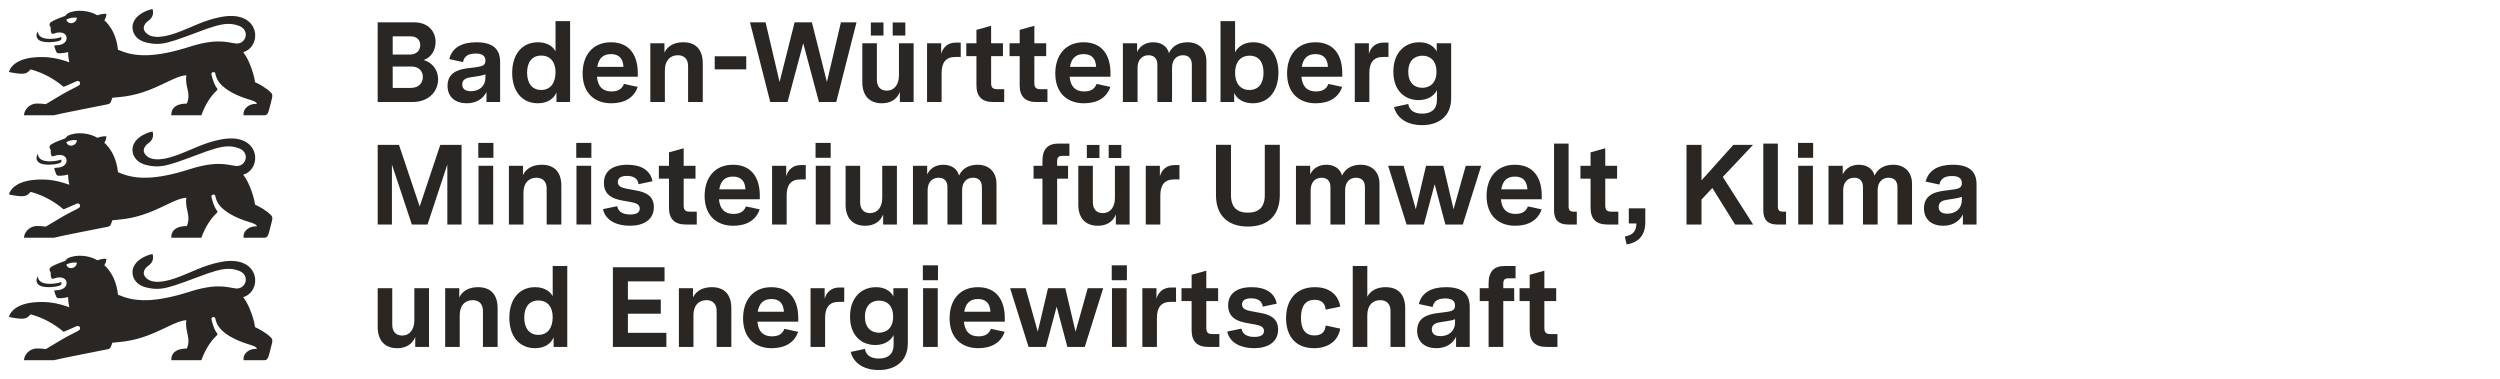 <?xml version="1.0" encoding="UTF-8"?>
<svg xmlns="http://www.w3.org/2000/svg" xmlns:xlink="http://www.w3.org/1999/xlink" width="277px" height="42px" viewBox="0 0 277 42" version="1.1">
  <title>logo-m-um_de</title>
  <g id="logo-m-um_de" stroke="none" stroke-width="1" fill="none" fill-rule="evenodd">
    <g id="BaWue_UM_Logo_rgb_pos" transform="translate(1, 1)" fill="#2A2623" fill-rule="nonzero">
      <g id="MInisterien_in_Pfade" transform="translate(40.848, 14.833)">
        <polygon id="Path" points="0.001 0.215 2.359 0.215 4.653 7.05 6.935 0.215 9.293 0.215 9.293 9.042 7.717 9.042 7.717 2.396 5.523 9.042 3.783 9.042 1.577 2.396 1.577 9.042 0.001 9.042 0.001 0.215"></polygon>
        <path d="M11.146,0 L12.823,0 L12.823,1.652 L11.146,1.652 L11.146,0 L11.146,0 Z M11.171,2.535 L12.798,2.535 L12.798,9.042 L11.171,9.042 L11.171,2.535 Z" id="Shape"></path>
        <path d="M14.538,2.535 L16.101,2.535 L16.101,3.556 C16.466,2.812 17.198,2.421 18.181,2.421 C19.631,2.421 20.35,3.292 20.35,4.767 L20.35,9.042 L18.723,9.042 L18.723,5.057 C18.723,4.263 18.269,3.859 17.588,3.859 C16.744,3.859 16.151,4.439 16.151,5.511 L16.151,9.042 L14.538,9.042 L14.538,2.535 L14.538,2.535 Z" id="Path"></path>
        <path d="M22.001,0 L23.678,0 L23.678,1.652 L22.001,1.652 L22.001,0 L22.001,0 Z M22.026,2.535 L23.653,2.535 L23.653,9.042 L22.026,9.042 L22.026,2.535 Z" id="Shape"></path>
        <path d="M24.964,7.34 L26.54,7.012 C26.653,7.642 27.183,7.932 27.977,7.932 C28.658,7.932 29.036,7.718 29.036,7.277 C29.036,6.797 28.608,6.659 28.002,6.545 L27.145,6.394 C26.149,6.217 25.065,5.839 25.065,4.439 C25.065,3.115 26.048,2.421 27.675,2.421 C29.188,2.421 30.221,3.027 30.448,4.25 L28.898,4.578 C28.835,3.96 28.368,3.657 27.612,3.657 C26.943,3.657 26.603,3.909 26.603,4.326 C26.603,4.805 27.007,4.969 27.612,5.082 L28.633,5.271 C29.616,5.448 30.6,5.814 30.6,7.113 C30.6,8.512 29.465,9.181 27.939,9.181 C26.553,9.181 25.254,8.651 24.964,7.34 L24.964,7.34 Z" id="Path"></path>
        <path d="M32.276,7.188 L32.276,3.96 L31.154,3.96 L31.154,2.535 L32.276,2.535 L32.276,1.047 L33.903,0.593 L33.903,2.535 L35.214,2.535 L35.214,3.96 L33.903,3.96 L33.903,6.924 C33.903,7.415 34.067,7.617 34.571,7.617 L35.353,7.617 L35.353,9.042 L34.13,9.042 C32.894,9.042 32.276,8.437 32.276,7.188 L32.276,7.188 Z" id="Path"></path>
        <path d="M36.223,5.877 C36.223,3.909 37.295,2.421 39.362,2.421 C41.48,2.421 42.338,3.947 42.338,5.826 L42.338,6.243 L37.811,6.243 C37.912,7.327 38.442,7.869 39.425,7.869 C40.156,7.869 40.598,7.592 40.799,7.037 L42.325,7.365 C41.921,8.55 40.888,9.181 39.4,9.181 C37.496,9.181 36.223,7.995 36.223,5.877 L36.223,5.877 Z M40.749,5.145 C40.699,4.225 40.257,3.733 39.362,3.733 C38.467,3.733 38.001,4.225 37.849,5.145 L40.749,5.145 Z" id="Shape"></path>
        <path d="M43.699,2.535 L45.262,2.535 L45.262,3.695 C45.477,2.951 46.032,2.459 46.864,2.459 L47.431,2.459 L47.431,4.048 L46.851,4.048 C45.742,4.048 45.313,4.704 45.313,5.839 L45.313,9.042 L43.699,9.042 L43.699,2.535 L43.699,2.535 Z" id="Path"></path>
        <path d="M48.515,0 L50.192,0 L50.192,1.652 L48.515,1.652 L48.515,0 L48.515,0 Z M48.54,2.535 L50.167,2.535 L50.167,9.042 L48.54,9.042 L48.54,2.535 Z" id="Shape"></path>
        <path d="M51.844,6.835 L51.844,2.535 L53.457,2.535 L53.457,6.57 C53.457,7.377 53.886,7.781 54.567,7.781 C55.374,7.781 55.903,7.125 55.903,6.104 L55.903,2.535 L57.53,2.535 L57.53,9.042 L56.004,9.042 L56.004,7.932 C55.664,8.777 54.945,9.181 54.012,9.181 C52.613,9.181 51.844,8.311 51.844,6.835 L51.844,6.835 Z" id="Path"></path>
        <path d="M59.307,2.535 L60.883,2.535 L60.883,3.493 C61.211,2.787 61.88,2.421 62.674,2.421 C63.468,2.421 64.187,2.787 64.414,3.619 C64.792,2.787 65.561,2.421 66.494,2.421 C67.641,2.421 68.562,3.14 68.562,4.527 L68.562,9.042 L66.948,9.042 L66.948,4.906 C66.948,4.2 66.57,3.859 65.964,3.859 C65.284,3.859 64.754,4.326 64.754,5.246 L64.754,9.042 L63.128,9.042 L63.128,4.906 C63.128,4.2 62.75,3.859 62.144,3.859 C61.476,3.859 60.934,4.326 60.934,5.246 L60.934,9.042 L59.307,9.042 L59.307,2.535 L59.307,2.535 Z" id="Path"></path>
        <path d="M73.655,3.96 L72.672,3.96 L72.672,2.535 L73.655,2.535 L73.655,1.98 C73.655,0.656 74.286,0.076 75.42,0.076 L76.643,0.076 L76.643,1.438 L75.861,1.438 C75.42,1.438 75.282,1.614 75.282,2.056 L75.282,2.535 L76.492,2.535 L76.492,3.96 L75.282,3.96 L75.282,9.042 L73.655,9.042 L73.655,3.96 Z" id="Path"></path>
        <path d="M77.627,6.835 L77.627,2.535 L79.241,2.535 L79.241,6.57 C79.241,7.377 79.669,7.781 80.35,7.781 C81.157,7.781 81.686,7.125 81.686,6.104 L81.686,2.535 L83.313,2.535 L83.313,9.042 L81.787,9.042 L81.787,7.932 C81.447,8.777 80.728,9.181 79.795,9.181 C78.396,9.181 77.627,8.311 77.627,6.835 L77.627,6.835 Z M78.572,0.227 L79.972,0.227 L79.972,1.677 L78.572,1.677 L78.572,0.227 Z M80.993,0.227 L82.393,0.227 L82.393,1.677 L80.993,1.677 L80.993,0.227 Z" id="Shape"></path>
        <path d="M85.103,2.535 L86.667,2.535 L86.667,3.695 C86.881,2.951 87.436,2.459 88.268,2.459 L88.835,2.459 L88.835,4.048 L88.255,4.048 C87.146,4.048 86.717,4.704 86.717,5.839 L86.717,9.042 L85.103,9.042 L85.103,2.535 L85.103,2.535 Z" id="Path"></path>
        <path d="M92.882,5.776 L92.882,0.214 L94.546,0.214 L94.546,5.801 C94.546,7.151 95.24,7.731 96.412,7.731 C97.597,7.731 98.291,7.151 98.291,5.801 L98.291,0.214 L99.955,0.214 L99.955,5.776 C99.955,8.096 98.581,9.269 96.412,9.269 C94.256,9.269 92.882,8.096 92.882,5.776 L92.882,5.776 Z" id="Path"></path>
        <path d="M101.745,2.535 L103.321,2.535 L103.321,3.493 C103.649,2.787 104.317,2.421 105.112,2.421 C105.906,2.421 106.624,2.787 106.851,3.619 C107.23,2.787 107.999,2.421 108.932,2.421 C110.079,2.421 111,3.14 111,4.527 L111,9.042 L109.386,9.042 L109.386,4.906 C109.386,4.2 109.007,3.859 108.402,3.859 C107.721,3.859 107.192,4.326 107.192,5.246 L107.192,9.042 L105.565,9.042 L105.565,4.906 C105.565,4.2 105.187,3.859 104.582,3.859 C103.914,3.859 103.372,4.326 103.372,5.246 L103.372,9.042 L101.745,9.042 L101.745,2.535 L101.745,2.535 Z" id="Path"></path>
        <polygon id="Path" points="111.958 2.535 113.672 2.535 115.022 7.352 116.156 2.535 118.073 2.535 119.207 7.352 120.556 2.535 122.271 2.535 120.229 9.042 118.299 9.042 117.114 4.578 115.917 9.042 114 9.042 111.958 2.535"></polygon>
        <path d="M122.864,5.877 C122.864,3.909 123.935,2.421 126.003,2.421 C128.121,2.421 128.978,3.947 128.978,5.826 L128.978,6.243 L124.452,6.243 C124.553,7.327 125.083,7.869 126.066,7.869 C126.797,7.869 127.238,7.592 127.44,7.037 L128.966,7.365 C128.562,8.55 127.528,9.181 126.041,9.181 C124.137,9.181 122.864,7.995 122.864,5.877 L122.864,5.877 Z M127.39,5.145 C127.339,4.225 126.898,3.733 126.003,3.733 C125.108,3.733 124.641,4.225 124.49,5.145 L127.39,5.145 L127.39,5.145 Z" id="Shape"></path>
        <path d="M130.34,7.491 L130.34,0.076 L131.954,0.076 L131.954,7.037 C131.954,7.453 132.105,7.617 132.521,7.617 L132.862,7.617 L132.862,9.042 L131.878,9.042 C130.857,9.042 130.34,8.538 130.34,7.491 L130.34,7.491 Z" id="Path"></path>
        <path d="M134.387,7.188 L134.387,3.96 L133.265,3.96 L133.265,2.535 L134.387,2.535 L134.387,1.047 L136.014,0.593 L136.014,2.535 L137.325,2.535 L137.325,3.96 L136.014,3.96 L136.014,6.924 C136.014,7.415 136.177,7.617 136.682,7.617 L137.463,7.617 L137.463,9.042 L136.24,9.042 C135.005,9.042 134.387,8.437 134.387,7.188 L134.387,7.188 Z" id="Path"></path>
        <path d="M139.468,8.929 L138.623,8.929 L138.623,7.251 L140.451,7.251 L140.451,8.803 C140.451,10.48 139.417,11.098 138.383,11.249 L138.182,10.379 C139.153,10.19 139.443,9.723 139.468,8.929 L139.468,8.929 Z" id="Path"></path>
        <polygon id="Path" points="145.015 0.215 146.68 0.215 146.68 4.149 150.21 0.215 152.391 0.215 149.037 3.771 152.403 9.042 150.399 9.042 147.877 4.994 146.679 6.28 146.679 9.042 145.015 9.042 145.015 0.215"></polygon>
        <path d="M153.526,7.491 L153.526,0.076 L155.139,0.076 L155.139,7.037 C155.139,7.453 155.291,7.617 155.707,7.617 L156.047,7.617 L156.047,9.042 L155.064,9.042 C154.042,9.042 153.526,8.538 153.526,7.491 L153.526,7.491 Z" id="Path"></path>
        <path d="M157.371,0 L159.048,0 L159.048,1.652 L157.371,1.652 L157.371,0 L157.371,0 Z M157.396,2.535 L159.022,2.535 L159.022,9.042 L157.396,9.042 L157.396,2.535 L157.396,2.535 Z" id="Shape"></path>
        <path d="M160.75,2.535 L162.326,2.535 L162.326,3.493 C162.653,2.787 163.322,2.421 164.116,2.421 C164.91,2.421 165.629,2.787 165.856,3.619 C166.234,2.787 167.003,2.421 167.936,2.421 C169.083,2.421 170.004,3.14 170.004,4.527 L170.004,9.042 L168.39,9.042 L168.39,4.906 C168.39,4.2 168.012,3.859 167.406,3.859 C166.726,3.859 166.196,4.326 166.196,5.246 L166.196,9.042 L164.57,9.042 L164.57,4.906 C164.57,4.2 164.192,3.859 163.586,3.859 C162.918,3.859 162.376,4.326 162.376,5.246 L162.376,9.042 L160.75,9.042 L160.75,2.535 L160.75,2.535 Z" id="Path"></path>
        <path d="M171.328,7.251 C171.328,5.826 172.45,5.461 173.395,5.322 L174.706,5.145 C175.198,5.07 175.526,4.956 175.526,4.452 C175.526,3.922 175.16,3.67 174.442,3.67 C173.547,3.67 173.156,4.023 173.042,4.616 L171.517,4.288 C171.832,3.001 172.929,2.421 174.53,2.421 C176.295,2.421 177.152,3.128 177.152,4.591 L177.152,9.042 L175.639,9.042 L175.639,7.932 C175.249,8.702 174.505,9.181 173.446,9.181 C172.21,9.181 171.328,8.5 171.328,7.251 L171.328,7.251 Z M175.526,6.331 L175.526,5.978 C175.286,6.066 175.034,6.129 174.669,6.179 L173.937,6.293 C173.471,6.356 172.954,6.507 172.954,7.087 C172.954,7.592 173.307,7.844 173.912,7.844 C174.87,7.844 175.526,7.251 175.526,6.331 Z" id="Shape"></path>
        <path d="M0,20.4 L0,16.1 L1.614,16.1 L1.614,20.135 C1.614,20.942 2.042,21.346 2.723,21.346 C3.53,21.346 4.06,20.69 4.06,19.669 L4.06,16.1 L5.686,16.1 L5.686,22.607 L4.161,22.607 L4.161,21.497 C3.82,22.342 3.101,22.746 2.168,22.746 C0.769,22.746 0,21.876 0,20.4 L0,20.4 Z" id="Path"></path>
        <path d="M7.477,16.1 L9.04,16.1 L9.04,17.121 C9.406,16.377 10.137,15.986 11.12,15.986 C12.57,15.986 13.289,16.857 13.289,18.332 L13.289,22.607 L11.662,22.607 L11.662,18.622 C11.662,17.828 11.208,17.424 10.528,17.424 C9.683,17.424 9.09,18.004 9.09,19.076 L9.09,22.607 L7.477,22.607 L7.477,16.1 L7.477,16.1 Z" id="Path"></path>
        <path d="M14.587,19.379 C14.587,17.361 15.646,15.986 17.437,15.986 C18.344,15.986 19.038,16.352 19.391,16.983 L19.391,13.641 L21.005,13.641 L21.005,22.607 L19.492,22.607 L19.492,21.535 C19.227,22.204 18.546,22.746 17.437,22.746 C15.659,22.746 14.587,21.397 14.587,19.379 L14.587,19.379 Z M19.391,19.316 C19.391,18.193 18.836,17.462 17.802,17.462 C16.781,17.462 16.239,18.193 16.239,19.353 C16.239,20.501 16.781,21.27 17.802,21.27 C18.824,21.27 19.391,20.501 19.391,19.316 Z" id="Shape"></path>
        <polygon id="Path" points="26.06 13.779 31.784 13.779 31.784 15.343 27.724 15.343 27.724 17.361 31.368 17.361 31.368 18.925 27.724 18.925 27.724 21.043 31.986 21.043 31.986 22.607 26.06 22.607 26.06 13.779"></polygon>
        <path d="M33.373,16.1 L34.936,16.1 L34.936,17.121 C35.302,16.377 36.033,15.986 37.016,15.986 C38.466,15.986 39.185,16.857 39.185,18.332 L39.185,22.607 L37.558,22.607 L37.558,18.622 C37.558,17.828 37.105,17.424 36.424,17.424 C35.579,17.424 34.986,18.004 34.986,19.076 L34.986,22.607 L33.373,22.607 L33.373,16.1 L33.373,16.1 Z" id="Path"></path>
        <path d="M40.484,19.442 C40.484,17.474 41.555,15.986 43.623,15.986 C45.741,15.986 46.598,17.512 46.598,19.391 L46.598,19.808 L42.072,19.808 C42.173,20.892 42.703,21.434 43.686,21.434 C44.417,21.434 44.858,21.157 45.06,20.602 L46.586,20.93 C46.182,22.115 45.149,22.746 43.661,22.746 C41.757,22.746 40.484,21.56 40.484,19.442 L40.484,19.442 Z M45.01,18.71 C44.959,17.79 44.518,17.298 43.623,17.298 C42.728,17.298 42.261,17.79 42.11,18.71 L45.01,18.71 Z" id="Shape"></path>
        <path d="M47.96,16.1 L49.523,16.1 L49.523,17.26 C49.738,16.516 50.292,16.024 51.124,16.024 L51.692,16.024 L51.692,17.613 L51.112,17.613 C50.002,17.613 49.574,18.269 49.574,19.404 L49.574,22.607 L47.96,22.607 L47.96,16.1 L47.96,16.1 Z" id="Path"></path>
        <path d="M52.41,23.162 L53.986,22.821 C54.075,23.44 54.541,23.893 55.537,23.893 C56.558,23.893 57.164,23.376 57.164,22.393 L57.164,21.296 C56.811,21.989 56.067,22.393 55.134,22.393 C53.608,22.393 52.335,21.359 52.335,19.24 C52.335,17.084 53.646,15.986 55.209,15.986 C56.18,15.986 56.836,16.415 57.138,17.008 L57.138,16.1 L58.74,16.1 L58.74,22.191 C58.74,24.247 57.29,25.167 55.525,25.167 C53.936,25.167 52.738,24.461 52.41,23.162 L52.41,23.162 Z M57.113,19.253 C57.113,18.055 56.445,17.474 55.562,17.474 C54.68,17.474 53.986,18.029 53.986,19.265 C53.986,20.463 54.667,21.031 55.537,21.031 C56.382,21.031 57.113,20.501 57.113,19.253 L57.113,19.253 Z" id="Shape"></path>
        <path d="M60.404,13.565 L62.081,13.565 L62.081,15.217 L60.404,15.217 L60.404,13.565 Z M60.429,16.1 L62.055,16.1 L62.055,22.607 L60.429,22.607 L60.429,16.1 L60.429,16.1 Z" id="Shape"></path>
        <path d="M63.367,19.442 C63.367,17.474 64.438,15.986 66.506,15.986 C68.624,15.986 69.482,17.512 69.482,19.391 L69.482,19.808 L64.955,19.808 C65.056,20.892 65.586,21.434 66.569,21.434 C67.3,21.434 67.742,21.157 67.943,20.602 L69.469,20.93 C69.065,22.115 68.032,22.746 66.544,22.746 C64.64,22.746 63.367,21.56 63.367,19.442 L63.367,19.442 Z M67.893,18.71 C67.842,17.79 67.401,17.298 66.506,17.298 C65.611,17.298 65.144,17.79 64.993,18.71 L67.893,18.71 L67.893,18.71 Z" id="Shape"></path>
        <polygon id="Path" points="70.074 16.1 71.789 16.1 73.138 20.917 74.272 16.1 76.189 16.1 77.323 20.917 78.673 16.1 80.387 16.1 78.345 22.607 76.416 22.607 75.23 18.143 74.033 22.607 72.116 22.607 70.074 16.1"></polygon>
        <path d="M81.333,13.565 L83.01,13.565 L83.01,15.217 L81.333,15.217 L81.333,13.565 Z M81.358,16.1 L82.984,16.1 L82.984,22.607 L81.358,22.607 L81.358,16.1 L81.358,16.1 Z" id="Shape"></path>
        <path d="M84.724,16.1 L86.287,16.1 L86.287,17.26 C86.502,16.516 87.057,16.024 87.889,16.024 L88.456,16.024 L88.456,17.613 L87.876,17.613 C86.766,17.613 86.338,18.269 86.338,19.404 L86.338,22.607 L84.724,22.607 L84.724,16.1 L84.724,16.1 Z" id="Path"></path>
        <path d="M90.183,20.753 L90.183,17.525 L89.061,17.525 L89.061,16.1 L90.183,16.1 L90.183,14.612 L91.81,14.158 L91.81,16.1 L93.121,16.1 L93.121,17.525 L91.81,17.525 L91.81,20.489 C91.81,20.98 91.974,21.182 92.478,21.182 L93.259,21.182 L93.259,22.607 L92.037,22.607 C90.801,22.607 90.183,22.002 90.183,20.753 L90.183,20.753 Z" id="Path"></path>
        <path d="M94.129,20.905 L95.705,20.577 C95.819,21.207 96.348,21.497 97.142,21.497 C97.823,21.497 98.202,21.283 98.202,20.842 C98.202,20.362 97.773,20.224 97.168,20.11 L96.31,19.959 C95.314,19.782 94.23,19.404 94.23,18.004 C94.23,16.68 95.213,15.986 96.84,15.986 C98.353,15.986 99.387,16.592 99.614,17.815 L98.063,18.143 C98,17.525 97.533,17.222 96.777,17.222 C96.109,17.222 95.768,17.474 95.768,17.891 C95.768,18.37 96.172,18.534 96.777,18.647 L97.798,18.836 C98.781,19.013 99.765,19.379 99.765,20.678 C99.765,22.077 98.63,22.746 97.105,22.746 C95.718,22.746 94.419,22.216 94.129,20.905 L94.129,20.905 Z" id="Path"></path>
        <path d="M100.648,19.429 C100.648,17.5 101.669,15.986 103.837,15.986 C105.426,15.986 106.435,16.793 106.649,18.143 L105.035,18.471 C104.985,17.765 104.543,17.386 103.825,17.386 C102.69,17.386 102.299,18.231 102.299,19.379 C102.299,20.564 102.715,21.333 103.8,21.333 C104.543,21.333 104.972,20.98 105.035,20.236 L106.649,20.577 C106.422,21.926 105.338,22.746 103.736,22.746 C101.581,22.746 100.648,21.258 100.648,19.429 L100.648,19.429 Z" id="Path"></path>
        <path d="M108.036,13.641 L109.65,13.641 L109.65,17.033 C110.028,16.352 110.734,15.986 111.679,15.986 C113.129,15.986 113.848,16.857 113.848,18.332 L113.848,22.607 L112.221,22.607 L112.221,18.622 C112.221,17.828 111.768,17.424 111.087,17.424 C110.242,17.424 109.65,18.004 109.65,19.076 L109.65,22.607 L108.036,22.607 L108.036,13.641 L108.036,13.641 Z" id="Path"></path>
        <path d="M115.172,20.816 C115.172,19.391 116.294,19.026 117.239,18.887 L118.551,18.71 C119.042,18.635 119.37,18.521 119.37,18.017 C119.37,17.487 119.005,17.235 118.286,17.235 C117.391,17.235 117,17.588 116.886,18.181 L115.361,17.853 C115.676,16.566 116.773,15.986 118.374,15.986 C120.139,15.986 120.997,16.693 120.997,18.156 L120.997,22.607 L119.484,22.607 L119.484,21.497 C119.093,22.267 118.349,22.746 117.29,22.746 C116.054,22.746 115.172,22.065 115.172,20.816 L115.172,20.816 Z M119.37,19.896 L119.37,19.543 C119.13,19.631 118.878,19.694 118.513,19.744 L117.781,19.858 C117.315,19.921 116.798,20.072 116.798,20.652 C116.798,21.157 117.151,21.409 117.756,21.409 C118.714,21.409 119.37,20.816 119.37,19.896 Z" id="Shape"></path>
        <path d="M123.089,17.525 L122.106,17.525 L122.106,16.1 L123.089,16.1 L123.089,15.545 C123.089,14.221 123.72,13.641 124.854,13.641 L126.077,13.641 L126.077,15.003 L125.296,15.003 C124.854,15.003 124.716,15.179 124.716,15.621 L124.716,16.1 L125.926,16.1 L125.926,17.525 L124.716,17.525 L124.716,22.607 L123.089,22.607 L123.089,17.525 L123.089,17.525 Z" id="Path"></path>
        <path d="M127.641,20.753 L127.641,17.525 L126.519,17.525 L126.519,16.1 L127.641,16.1 L127.641,14.612 L129.267,14.158 L129.267,16.1 L130.578,16.1 L130.578,17.525 L129.267,17.525 L129.267,20.489 C129.267,20.98 129.431,21.182 129.935,21.182 L130.717,21.182 L130.717,22.607 L129.494,22.607 C128.258,22.607 127.641,22.002 127.641,20.753 L127.641,20.753 Z" id="Path"></path>
      </g>
      <g id="BAWUE_in_Pfade" transform="translate(40.847, 1.338)">
        <path d="M0,0.139 L4.06,0.139 C5.661,0.139 6.417,1.211 6.417,2.308 C6.417,3.165 5.976,4.023 5.081,4.313 C6.153,4.616 6.695,5.499 6.695,6.444 C6.695,7.756 5.699,8.967 3.833,8.967 L0,8.967 L0,0.139 Z M3.555,3.708 C4.324,3.708 4.715,3.228 4.715,2.648 C4.715,2.106 4.362,1.69 3.631,1.69 L1.664,1.69 L1.664,3.708 L3.555,3.708 Z M3.656,7.403 C4.589,7.403 5.005,6.823 5.005,6.179 C5.005,5.562 4.577,5.032 3.732,5.032 L1.664,5.032 L1.664,7.403 L3.656,7.403 L3.656,7.403 Z" id="Shape"></path>
        <path d="M7.741,7.176 C7.741,5.751 8.863,5.385 9.809,5.246 L11.12,5.07 C11.612,4.994 11.94,4.881 11.94,4.376 C11.94,3.847 11.574,3.594 10.855,3.594 C9.96,3.594 9.569,3.947 9.456,4.54 L7.93,4.212 C8.246,2.926 9.342,2.346 10.944,2.346 C12.709,2.346 13.566,3.052 13.566,4.515 L13.566,8.967 L12.053,8.967 L12.053,7.857 C11.662,8.626 10.918,9.105 9.859,9.105 C8.624,9.105 7.741,8.424 7.741,7.176 L7.741,7.176 Z M10.326,7.768 C11.284,7.768 11.94,7.176 11.94,6.255 L11.94,5.902 C11.7,5.99 11.448,6.053 11.082,6.104 L10.351,6.217 C9.885,6.28 9.368,6.432 9.368,7.012 C9.368,7.516 9.721,7.768 10.326,7.768 Z" id="Shape"></path>
        <path d="M14.902,5.738 C14.902,3.72 15.961,2.346 17.752,2.346 C18.66,2.346 19.353,2.711 19.706,3.342 L19.706,0 L21.32,0 L21.32,8.967 L19.807,8.967 L19.807,7.895 C19.542,8.563 18.861,9.105 17.752,9.105 C15.974,9.105 14.902,7.756 14.902,5.738 L14.902,5.738 Z M18.117,7.63 C19.139,7.63 19.706,6.86 19.706,5.675 C19.706,4.553 19.151,3.821 18.117,3.821 C17.096,3.821 16.554,4.553 16.554,5.713 C16.554,6.86 17.096,7.63 18.117,7.63 L18.117,7.63 Z" id="Shape"></path>
        <path d="M22.707,5.801 C22.707,3.834 23.778,2.346 25.846,2.346 C27.964,2.346 28.821,3.872 28.821,5.751 L28.821,6.167 L24.295,6.167 C24.396,7.251 24.926,7.794 25.909,7.794 C26.64,7.794 27.082,7.516 27.283,6.961 L28.809,7.289 C28.405,8.475 27.372,9.105 25.884,9.105 C23.98,9.105 22.707,7.92 22.707,5.801 L22.707,5.801 Z M27.233,5.07 C27.182,4.149 26.741,3.657 25.846,3.657 C24.951,3.657 24.484,4.149 24.333,5.07 L27.233,5.07 Z" id="Shape"></path>
        <path d="M30.208,2.459 L31.772,2.459 L31.772,3.481 C32.137,2.737 32.869,2.346 33.852,2.346 C35.302,2.346 36.02,3.216 36.02,4.691 L36.02,8.967 L34.394,8.967 L34.394,4.981 C34.394,4.187 33.94,3.783 33.259,3.783 C32.415,3.783 31.822,4.363 31.822,5.435 L31.822,8.967 L30.208,8.967 L30.208,2.459 L30.208,2.459 Z" id="Path"></path>
        <polygon id="Path" points="37.344 3.897 40.837 3.897 40.837 5.347 37.344 5.347"></polygon>
        <polygon id="Path" points="41.253 0.139 42.98 0.139 44.531 6.747 46.195 0.139 48.111 0.139 49.775 6.747 51.326 0.139 53.054 0.139 50.809 8.967 48.893 8.967 47.153 2.459 45.413 8.967 43.497 8.967 41.253 0.139"></polygon>
        <path d="M53.697,6.76 L53.697,2.459 L55.311,2.459 L55.311,6.495 C55.311,7.302 55.739,7.706 56.42,7.706 C57.227,7.706 57.757,7.05 57.757,6.028 L57.757,2.459 L59.383,2.459 L59.383,8.967 L57.857,8.967 L57.857,7.857 C57.517,8.702 56.798,9.105 55.865,9.105 C54.466,9.105 53.697,8.235 53.697,6.76 L53.697,6.76 Z M54.642,0.151 L56.042,0.151 L56.042,1.602 L54.642,1.602 L54.642,0.151 Z M57.063,0.151 L58.462,0.151 L58.462,1.602 L57.063,1.602 L57.063,0.151 Z" id="Shape"></path>
        <path d="M60.871,2.459 L62.434,2.459 L62.434,3.619 C62.648,2.875 63.203,2.384 64.035,2.384 L64.602,2.384 L64.602,3.972 L64.022,3.972 C62.913,3.972 62.484,4.628 62.484,5.763 L62.484,8.967 L60.871,8.967 L60.871,2.459 Z" id="Path"></path>
        <path d="M66.342,7.113 L66.342,3.884 L65.22,3.884 L65.22,2.459 L66.342,2.459 L66.342,0.971 L67.969,0.517 L67.969,2.459 L69.28,2.459 L69.28,3.884 L67.969,3.884 L67.969,6.848 C67.969,7.34 68.133,7.542 68.637,7.542 L69.419,7.542 L69.419,8.967 L68.196,8.967 C66.96,8.967 66.342,8.361 66.342,7.113 L66.342,7.113 Z" id="Path"></path>
        <path d="M71.133,7.113 L71.133,3.884 L70.011,3.884 L70.011,2.459 L71.133,2.459 L71.133,0.971 L72.76,0.517 L72.76,2.459 L74.071,2.459 L74.071,3.884 L72.76,3.884 L72.76,6.848 C72.76,7.34 72.924,7.542 73.428,7.542 L74.21,7.542 L74.21,8.967 L72.987,8.967 C71.751,8.967 71.133,8.361 71.133,7.113 L71.133,7.113 Z" id="Path"></path>
        <path d="M75.079,5.801 C75.079,3.834 76.151,2.346 78.219,2.346 C80.337,2.346 81.194,3.872 81.194,5.751 L81.194,6.167 L76.668,6.167 C76.769,7.251 77.298,7.794 78.282,7.794 C79.013,7.794 79.454,7.516 79.656,6.961 L81.181,7.289 C80.778,8.475 79.744,9.105 78.256,9.105 C76.353,9.105 75.079,7.92 75.079,5.801 L75.079,5.801 Z M79.606,5.07 C79.555,4.149 79.114,3.657 78.219,3.657 C77.323,3.657 76.857,4.149 76.706,5.07 L79.606,5.07 L79.606,5.07 Z" id="Shape"></path>
        <path d="M82.568,2.459 L84.144,2.459 L84.144,3.418 C84.472,2.711 85.14,2.346 85.935,2.346 C86.729,2.346 87.448,2.711 87.675,3.544 C88.053,2.711 88.822,2.346 89.755,2.346 C90.902,2.346 91.823,3.065 91.823,4.452 L91.823,8.967 L90.209,8.967 L90.209,4.83 C90.209,4.124 89.831,3.783 89.225,3.783 C88.545,3.783 88.015,4.25 88.015,5.171 L88.015,8.967 L86.389,8.967 L86.389,4.83 C86.389,4.124 86.01,3.783 85.405,3.783 C84.737,3.783 84.195,4.25 84.195,5.171 L84.195,8.967 L82.568,8.967 L82.568,2.459 L82.568,2.459 Z" id="Path"></path>
        <path d="M94.899,7.945 L94.899,8.967 L93.386,8.967 L93.386,0 L95,0 L95,3.455 C95.34,2.787 96.046,2.346 97.004,2.346 C98.782,2.346 99.803,3.72 99.803,5.7 C99.803,7.731 98.732,9.105 96.954,9.105 C95.882,9.105 95.164,8.588 94.899,7.945 L94.899,7.945 Z M96.588,7.63 C97.622,7.63 98.152,6.873 98.152,5.713 C98.152,4.553 97.635,3.834 96.614,3.834 C95.58,3.834 95,4.565 95,5.726 C95,6.898 95.58,7.63 96.588,7.63 Z" id="Shape"></path>
        <path d="M100.762,5.801 C100.762,3.834 101.833,2.346 103.901,2.346 C106.019,2.346 106.876,3.872 106.876,5.751 L106.876,6.167 L102.35,6.167 C102.451,7.251 102.98,7.794 103.964,7.794 C104.695,7.794 105.136,7.516 105.338,6.961 L106.864,7.289 C106.46,8.475 105.426,9.105 103.939,9.105 C102.035,9.105 100.762,7.92 100.762,5.801 L100.762,5.801 Z M105.288,5.07 C105.237,4.149 104.796,3.657 103.901,3.657 C103.006,3.657 102.539,4.149 102.388,5.07 L105.288,5.07 L105.288,5.07 Z" id="Shape"></path>
        <path d="M108.263,2.459 L109.826,2.459 L109.826,3.619 C110.041,2.875 110.596,2.384 111.428,2.384 L111.995,2.384 L111.995,3.972 L111.415,3.972 C110.305,3.972 109.877,4.628 109.877,5.763 L109.877,8.967 L108.263,8.967 L108.263,2.459 Z" id="Path"></path>
        <path d="M112.613,9.522 L114.189,9.181 C114.277,9.799 114.743,10.253 115.74,10.253 C116.761,10.253 117.366,9.736 117.366,8.752 L117.366,7.655 C117.013,8.349 116.269,8.752 115.336,8.752 C113.81,8.752 112.537,7.718 112.537,5.599 C112.537,3.443 113.848,2.346 115.412,2.346 C116.383,2.346 117.038,2.775 117.341,3.367 L117.341,2.459 L118.942,2.459 L118.942,8.55 C118.942,10.606 117.492,11.527 115.727,11.527 C114.138,11.527 112.941,10.82 112.613,9.522 L112.613,9.522 Z M115.74,7.39 C116.584,7.39 117.316,6.86 117.316,5.612 C117.316,4.414 116.647,3.834 115.765,3.834 C114.882,3.834 114.189,4.389 114.189,5.625 C114.189,6.823 114.87,7.39 115.74,7.39 L115.74,7.39 Z" id="Shape"></path>
      </g>
      <g id="Logo_aktuell">
        <path d="M25.945,31.924 C26.75,31.712 27.339,30.878 27.273,29.929 C27.191,28.753 26.077,27.508 23.436,28.03 C22.475,28.22 21.688,28.5 20.933,28.808 C20.14,29.132 19.383,29.486 18.495,29.802 C17.582,30.126 16.815,30.266 16.219,30.216 C15.682,30.17 15.284,29.97 15.04,29.611 C14.709,29.114 15.19,28.613 15.394,28.473 C15.766,28.23 16.1,27.815 15.903,27.141 C15.547,27.203 14.921,27.412 14.424,27.805 C14.012,28.129 13.688,28.579 13.675,29.175 C13.699,29.989 14.262,30.625 15.199,30.849 C15.827,31 16.328,31.048 16.921,30.971 C17.771,30.859 18.81,30.488 20.682,29.787 C22.431,29.112 23.414,28.823 24.168,28.788 C24.641,28.767 25.023,28.846 25.447,28.994 C25.713,29.087 25.904,29.227 26.032,29.392 C26.184,29.587 26.245,29.815 26.231,30.037 C26.204,30.453 25.913,30.843 25.46,30.941 C25.356,30.964 25.243,30.97 25.123,30.959 C24.983,30.945 24.831,30.916 24.659,30.884 C24.151,30.789 23.467,30.661 22.402,30.779 C21.763,30.849 20.986,31.008 20.029,31.315 C18.032,31.955 16.541,32.211 15.39,32.256 C13.76,32.318 12.812,31.955 12.073,31.652 C12,30.944 11.829,30.359 11.62,29.883 C11.281,29.111 10.84,28.628 10.55,28.376 C10.55,28.376 10.718,28.272 10.801,27.688 C10.385,27.605 9.796,27.84 9.796,27.84 C9.796,27.84 8.703,27.137 7.225,27.388 C6.661,27.486 6.392,27.641 6.238,27.896 C5.063,28.327 4.967,28.402 4.668,28.574 C4.473,28.697 4.49,28.861 4.49,28.902 C4.49,28.997 4.539,29.055 4.561,29.081 C4.592,29.117 4.621,29.15 4.621,29.216 C4.624,29.558 4.594,29.533 4.699,29.804 C4.745,29.913 4.848,29.905 4.972,29.863 C5.747,29.574 6.342,29.799 6.38,30.324 C6.41,30.776 5.989,31.1 5.426,31.146 C5.3,31.153 5.213,31.158 5.164,31.161 C5.072,31.167 5.01,31.176 5.02,31.284 C5.032,31.369 5.155,31.677 5.189,31.765 C5.273,32.003 5.328,32.036 5.527,32.043 C5.904,32.057 6.392,31.963 6.548,31.915 C6.548,31.915 6.532,32.392 6.681,33.043 C5.376,32.573 4.38,32.426 3.274,32.467 C2.17,32.506 1.436,32.733 0.95,33.006 C0.088,33.489 0,34.119 0,34.119 C0.006,34.12 1.27,34.417 1.788,34.271 C2.139,34.171 2.38,33.831 2.38,33.831 C2.38,33.831 3.214,34.003 4.311,34.585 C4.848,34.87 5.447,35.253 6.043,35.762 C6.065,35.781 7.444,35.153 7.512,35.128 C7.682,35.066 7.809,35.179 7.838,35.234 C7.886,35.325 7.903,35.495 7.77,35.584 C7.639,35.701 6.715,36.109 5.825,36.635 C5.246,36.978 4.617,37.35 4.077,37.68 C3.653,37.626 3.469,37.609 3.07,37.613 C2.219,37.623 1.659,38.367 1.659,38.911 L4.97,38.911 C5.108,38.861 6.493,38.579 7.891,38.299 C8.908,38.095 9.932,37.893 10.489,37.783 C10.738,37.734 10.893,37.703 10.914,37.699 C10.988,37.682 11.088,37.67 11.179,37.581 C11.225,37.537 11.268,37.472 11.304,37.379 C11.329,37.315 11.447,36.974 11.447,36.974 L12.171,36.904 C13.139,36.822 13.996,36.627 14.766,36.381 C15.755,36.065 16.599,35.663 17.345,35.306 C18.253,34.87 19.002,34.511 19.651,34.482 C19.547,35.124 19.698,35.624 19.8,36.116 C19.897,36.585 19.951,37.047 19.698,37.619 C17.78,37.619 17.991,38.911 17.991,38.911 L21.317,38.911 C21.317,38.911 21.551,38.146 22.09,37.303 C22.338,36.915 22.641,36.51 23.032,36.155 C23.113,36.082 23.106,36.005 23.06,35.943 C22.638,35.419 22.424,34.364 22.424,34.364 C22.388,34.229 22.551,34.14 22.607,34.131 C22.665,34.12 22.823,34.119 22.855,34.271 C22.855,34.271 22.93,35.003 23.622,35.64 C24.061,36.042 24.593,36.359 25.123,36.609 C25.761,36.909 26.397,37.113 26.867,37.252 C27.403,37.411 27.463,37.59 27.463,37.643 C27.45,37.643 27.259,37.653 27.228,37.656 C26.956,37.685 26.644,37.72 26.281,38.065 C25.909,38.418 25.988,38.911 25.988,38.911 L28.276,38.911 C28.574,38.911 28.68,38.735 28.784,38.399 C28.851,38.183 29.122,37.085 29.141,37.01 C29.23,36.677 29.136,36.5 29.021,36.4 C28.759,36.137 28.44,35.906 28.146,35.722 C27.669,35.423 27.257,35.245 27.257,35.245 C27.202,34.735 26.962,33.882 26.626,33.112 C26.427,32.657 26.192,32.232 25.945,31.924 L25.945,31.924 Z M6.35,28.317 C6.695,28.111 7.149,28.059 7.521,28.102 C7.481,28.777 6.535,28.955 6.35,28.317 Z M3.116,29.758 C3.129,29.729 3.144,29.701 3.161,29.673 C3.163,29.669 3.177,29.646 3.181,29.641 C3.188,29.632 3.203,29.638 3.204,29.649 C3.218,29.915 3.37,30.325 4.111,30.418 C4.812,30.507 5.339,30.387 5.789,30.254 C5.839,30.376 5.826,30.567 5.594,30.653 C5.385,30.717 4.817,30.882 3.934,30.789 C3.109,30.701 2.919,30.183 3.116,29.758 L3.116,29.758 Z M25.945,18.354 C26.75,18.142 27.339,17.308 27.273,16.359 C27.191,15.182 26.077,13.938 23.436,14.46 C22.475,14.65 21.688,14.93 20.933,15.238 C20.14,15.561 19.383,15.916 18.495,16.231 C17.582,16.556 16.815,16.696 16.219,16.645 C15.682,16.6 15.284,16.4 15.04,16.041 C14.709,15.544 15.19,15.042 15.394,14.902 C15.766,14.659 16.1,14.245 15.903,13.57 C15.547,13.632 14.921,13.842 14.424,14.234 C14.012,14.559 13.688,15.009 13.675,15.604 C13.699,16.418 14.262,17.055 15.199,17.279 C15.827,17.43 16.328,17.478 16.921,17.4 C17.771,17.289 18.81,16.918 20.682,16.217 C22.431,15.542 23.414,15.252 24.168,15.218 C24.641,15.197 25.023,15.276 25.447,15.424 C25.713,15.517 25.904,15.657 26.032,15.821 C26.184,16.016 26.245,16.245 26.231,16.467 C26.204,16.882 25.913,17.273 25.46,17.371 C25.356,17.393 25.243,17.4 25.123,17.388 C24.983,17.375 24.831,17.346 24.659,17.314 C24.151,17.219 23.467,17.091 22.402,17.208 C21.763,17.279 20.986,17.437 20.029,17.744 C18.032,18.385 16.541,18.641 15.39,18.685 C13.76,18.748 12.812,18.384 12.073,18.082 C12,17.374 11.829,16.788 11.62,16.313 C11.281,15.541 10.84,15.058 10.55,14.805 C10.55,14.805 10.718,14.701 10.801,14.118 C10.385,14.034 9.796,14.269 9.796,14.269 C9.796,14.269 8.703,13.567 7.225,13.817 C6.661,13.916 6.392,14.07 6.238,14.326 C5.063,14.757 4.967,14.831 4.668,15.004 C4.473,15.127 4.49,15.29 4.49,15.331 C4.49,15.426 4.539,15.485 4.561,15.511 C4.592,15.547 4.621,15.58 4.621,15.645 C4.624,15.987 4.594,15.963 4.699,16.234 C4.745,16.343 4.848,16.335 4.972,16.292 C5.747,16.003 6.342,16.229 6.38,16.753 C6.41,17.205 5.989,17.53 5.426,17.575 C5.3,17.583 5.213,17.588 5.164,17.591 C5.072,17.597 5.01,17.605 5.02,17.713 C5.032,17.799 5.155,18.107 5.189,18.194 C5.273,18.432 5.328,18.466 5.527,18.473 C5.904,18.486 6.392,18.393 6.548,18.344 C6.548,18.344 6.532,18.822 6.681,19.473 C5.376,19.002 4.38,18.856 3.274,18.896 C2.17,18.936 1.436,19.162 0.95,19.435 C0.088,19.919 0,20.548 0,20.548 C0.006,20.549 1.27,20.847 1.788,20.701 C2.139,20.601 2.38,20.261 2.38,20.261 C2.38,20.261 3.214,20.432 4.311,21.015 C4.848,21.299 5.447,21.683 6.043,22.192 C6.065,22.211 7.444,21.583 7.512,21.558 C7.682,21.495 7.809,21.609 7.838,21.664 C7.886,21.755 7.903,21.925 7.77,22.014 C7.639,22.131 6.715,22.539 5.825,23.065 C5.246,23.408 4.617,23.78 4.077,24.11 C3.653,24.055 3.469,24.039 3.07,24.043 C2.219,24.052 1.659,24.797 1.659,25.341 L4.97,25.341 C5.108,25.291 6.493,25.008 7.891,24.728 C8.908,24.525 9.932,24.323 10.489,24.213 C10.738,24.164 10.893,24.133 10.914,24.128 C10.988,24.112 11.088,24.1 11.179,24.011 C11.225,23.966 11.268,23.902 11.304,23.808 C11.329,23.744 11.447,23.404 11.447,23.404 L12.171,23.334 C13.139,23.252 13.996,23.057 14.766,22.811 C15.755,22.494 16.599,22.092 17.345,21.735 C18.253,21.3 19.002,20.94 19.651,20.912 C19.547,21.554 19.698,22.053 19.8,22.546 C19.897,23.014 19.951,23.476 19.698,24.048 C17.78,24.048 17.991,25.341 17.991,25.341 L21.317,25.341 C21.317,25.341 21.551,24.576 22.09,23.733 C22.338,23.345 22.641,22.94 23.032,22.585 C23.113,22.512 23.106,22.435 23.06,22.373 C22.638,21.849 22.424,20.794 22.424,20.794 C22.388,20.659 22.551,20.57 22.607,20.56 C22.665,20.55 22.823,20.549 22.855,20.701 C22.855,20.701 22.93,21.432 23.622,22.07 C24.061,22.472 24.593,22.788 25.123,23.038 C25.761,23.339 26.397,23.543 26.867,23.682 C27.403,23.84 27.463,24.019 27.463,24.073 C27.45,24.073 27.259,24.082 27.228,24.085 C26.956,24.115 26.644,24.15 26.281,24.495 C25.909,24.848 25.988,25.341 25.988,25.341 L28.276,25.341 C28.574,25.341 28.68,25.165 28.784,24.828 C28.851,24.612 29.122,23.515 29.141,23.44 C29.23,23.106 29.136,22.929 29.021,22.829 C28.759,22.566 28.44,22.336 28.146,22.151 C27.669,21.852 27.257,21.674 27.257,21.674 C27.202,21.165 26.962,20.311 26.626,19.541 C26.427,19.087 26.192,18.662 25.945,18.354 L25.945,18.354 Z M6.35,14.747 C6.695,14.541 7.149,14.488 7.521,14.532 C7.481,15.206 6.535,15.385 6.35,14.747 Z M3.116,16.188 C3.129,16.159 3.144,16.131 3.161,16.103 C3.163,16.098 3.177,16.076 3.181,16.071 C3.188,16.061 3.203,16.067 3.204,16.079 C3.218,16.344 3.37,16.755 4.111,16.848 C4.812,16.936 5.339,16.817 5.789,16.684 C5.839,16.806 5.826,16.997 5.594,17.082 C5.385,17.146 4.817,17.312 3.934,17.218 C3.109,17.131 2.919,16.613 3.116,16.188 L3.116,16.188 Z M25.945,4.783 C26.75,4.571 27.339,3.737 27.273,2.788 C27.191,1.612 26.077,0.367 23.436,0.889 C22.475,1.08 21.688,1.359 20.933,1.667 C20.14,1.991 19.383,2.346 18.495,2.661 C17.582,2.985 16.815,3.126 16.219,3.075 C15.682,3.03 15.284,2.83 15.04,2.47 C14.709,1.973 15.19,1.472 15.394,1.332 C15.766,1.089 16.1,0.674 15.903,0 C15.547,0.062 14.921,0.271 14.424,0.664 C14.012,0.988 13.688,1.438 13.675,2.034 C13.699,2.848 14.262,3.484 15.199,3.709 C15.827,3.859 16.328,3.908 16.921,3.83 C17.771,3.719 18.81,3.348 20.682,2.646 C22.431,1.971 23.414,1.682 24.168,1.648 C24.641,1.626 25.023,1.706 25.447,1.854 C25.713,1.946 25.904,2.087 26.032,2.251 C26.184,2.446 26.245,2.675 26.231,2.896 C26.204,3.312 25.913,3.703 25.46,3.8 C25.356,3.823 25.243,3.83 25.123,3.818 C24.983,3.804 24.831,3.776 24.659,3.744 C24.151,3.648 23.467,3.521 22.402,3.638 C21.763,3.708 20.986,3.867 20.029,4.174 C18.032,4.814 16.541,5.071 15.39,5.115 C13.76,5.177 12.812,4.814 12.073,4.512 C12,3.803 11.829,3.218 11.62,2.742 C11.281,1.97 10.84,1.487 10.55,1.235 C10.55,1.235 10.718,1.131 10.801,0.547 C10.385,0.464 9.796,0.699 9.796,0.699 C9.796,0.699 8.703,-0.003 7.225,0.247 C6.661,0.346 6.392,0.5 6.238,0.755 C5.063,1.187 4.967,1.261 4.668,1.434 C4.473,1.556 4.49,1.72 4.49,1.761 C4.49,1.856 4.539,1.914 4.561,1.94 C4.592,1.976 4.621,2.009 4.621,2.075 C4.624,2.417 4.594,2.393 4.699,2.663 C4.745,2.772 4.848,2.764 4.972,2.722 C5.747,2.433 6.342,2.658 6.38,3.183 C6.41,3.635 5.989,3.96 5.426,4.005 C5.3,4.012 5.213,4.018 5.164,4.02 C5.072,4.026 5.01,4.035 5.02,4.143 C5.032,4.228 5.155,4.536 5.189,4.624 C5.273,4.862 5.328,4.895 5.527,4.903 C5.904,4.916 6.392,4.822 6.548,4.774 C6.548,4.774 6.532,5.252 6.681,5.902 C5.376,5.432 4.38,5.286 3.274,5.326 C2.17,5.366 1.436,5.592 0.95,5.865 C0.088,6.348 0,6.978 0,6.978 C0.006,6.979 1.27,7.276 1.788,7.13 C2.139,7.03 2.38,6.691 2.38,6.691 C2.38,6.691 3.214,6.862 4.311,7.444 C4.848,7.729 5.447,8.112 6.043,8.621 C6.065,8.64 7.444,8.012 7.512,7.987 C7.682,7.925 7.809,8.038 7.838,8.094 C7.886,8.184 7.903,8.355 7.77,8.443 C7.639,8.561 6.715,8.969 5.825,9.495 C5.246,9.837 4.617,10.209 4.077,10.54 C3.653,10.485 3.469,10.468 3.07,10.473 C2.219,10.482 1.659,11.226 1.659,11.771 L4.97,11.771 C5.108,11.721 6.493,11.438 7.891,11.158 C8.908,10.955 9.932,10.753 10.489,10.643 C10.738,10.593 10.893,10.562 10.914,10.558 C10.988,10.541 11.088,10.529 11.179,10.44 C11.225,10.396 11.268,10.332 11.304,10.238 C11.329,10.174 11.447,9.833 11.447,9.833 L12.171,9.763 C13.139,9.681 13.996,9.487 14.766,9.24 C15.755,8.924 16.599,8.522 17.345,8.165 C18.253,7.729 19.002,7.37 19.651,7.341 C19.547,7.983 19.698,8.483 19.8,8.975 C19.897,9.444 19.951,9.906 19.698,10.478 C17.78,10.478 17.991,11.771 17.991,11.771 L21.317,11.771 C21.317,11.771 21.551,11.006 22.09,10.162 C22.338,9.774 22.641,9.369 23.032,9.015 C23.113,8.942 23.106,8.864 23.06,8.803 C22.638,8.279 22.424,7.224 22.424,7.224 C22.388,7.089 22.551,6.999 22.607,6.99 C22.665,6.98 22.823,6.978 22.855,7.13 C22.855,7.13 22.93,7.862 23.622,8.499 C24.061,8.901 24.593,9.218 25.123,9.468 C25.761,9.769 26.397,9.973 26.867,10.111 C27.403,10.27 27.463,10.449 27.463,10.502 C27.45,10.502 27.259,10.512 27.228,10.515 C26.956,10.545 26.644,10.58 26.281,10.925 C25.909,11.278 25.988,11.771 25.988,11.771 L28.276,11.771 C28.574,11.771 28.68,11.595 28.784,11.258 C28.851,11.042 29.122,9.945 29.141,9.869 C29.23,9.536 29.136,9.359 29.021,9.259 C28.759,8.996 28.44,8.765 28.146,8.581 C27.669,8.282 27.257,8.104 27.257,8.104 C27.202,7.595 26.962,6.741 26.626,5.971 C26.427,5.516 26.192,5.091 25.945,4.783 L25.945,4.783 Z M6.35,1.176 C6.695,0.97 7.149,0.918 7.521,0.962 C7.481,1.636 6.535,1.815 6.35,1.176 L6.35,1.176 Z M3.116,2.617 C3.129,2.589 3.144,2.56 3.161,2.532 C3.163,2.528 3.177,2.505 3.181,2.5 C3.188,2.491 3.203,2.497 3.204,2.508 C3.218,2.774 3.37,3.185 4.111,3.277 C4.812,3.366 5.339,3.246 5.789,3.114 C5.839,3.235 5.826,3.427 5.594,3.512 C5.385,3.576 4.817,3.742 3.934,3.648 C3.109,3.56 2.919,3.042 3.116,2.617 L3.116,2.617 Z" id="Shape"></path>
      </g>
    </g>
  </g>
</svg>
